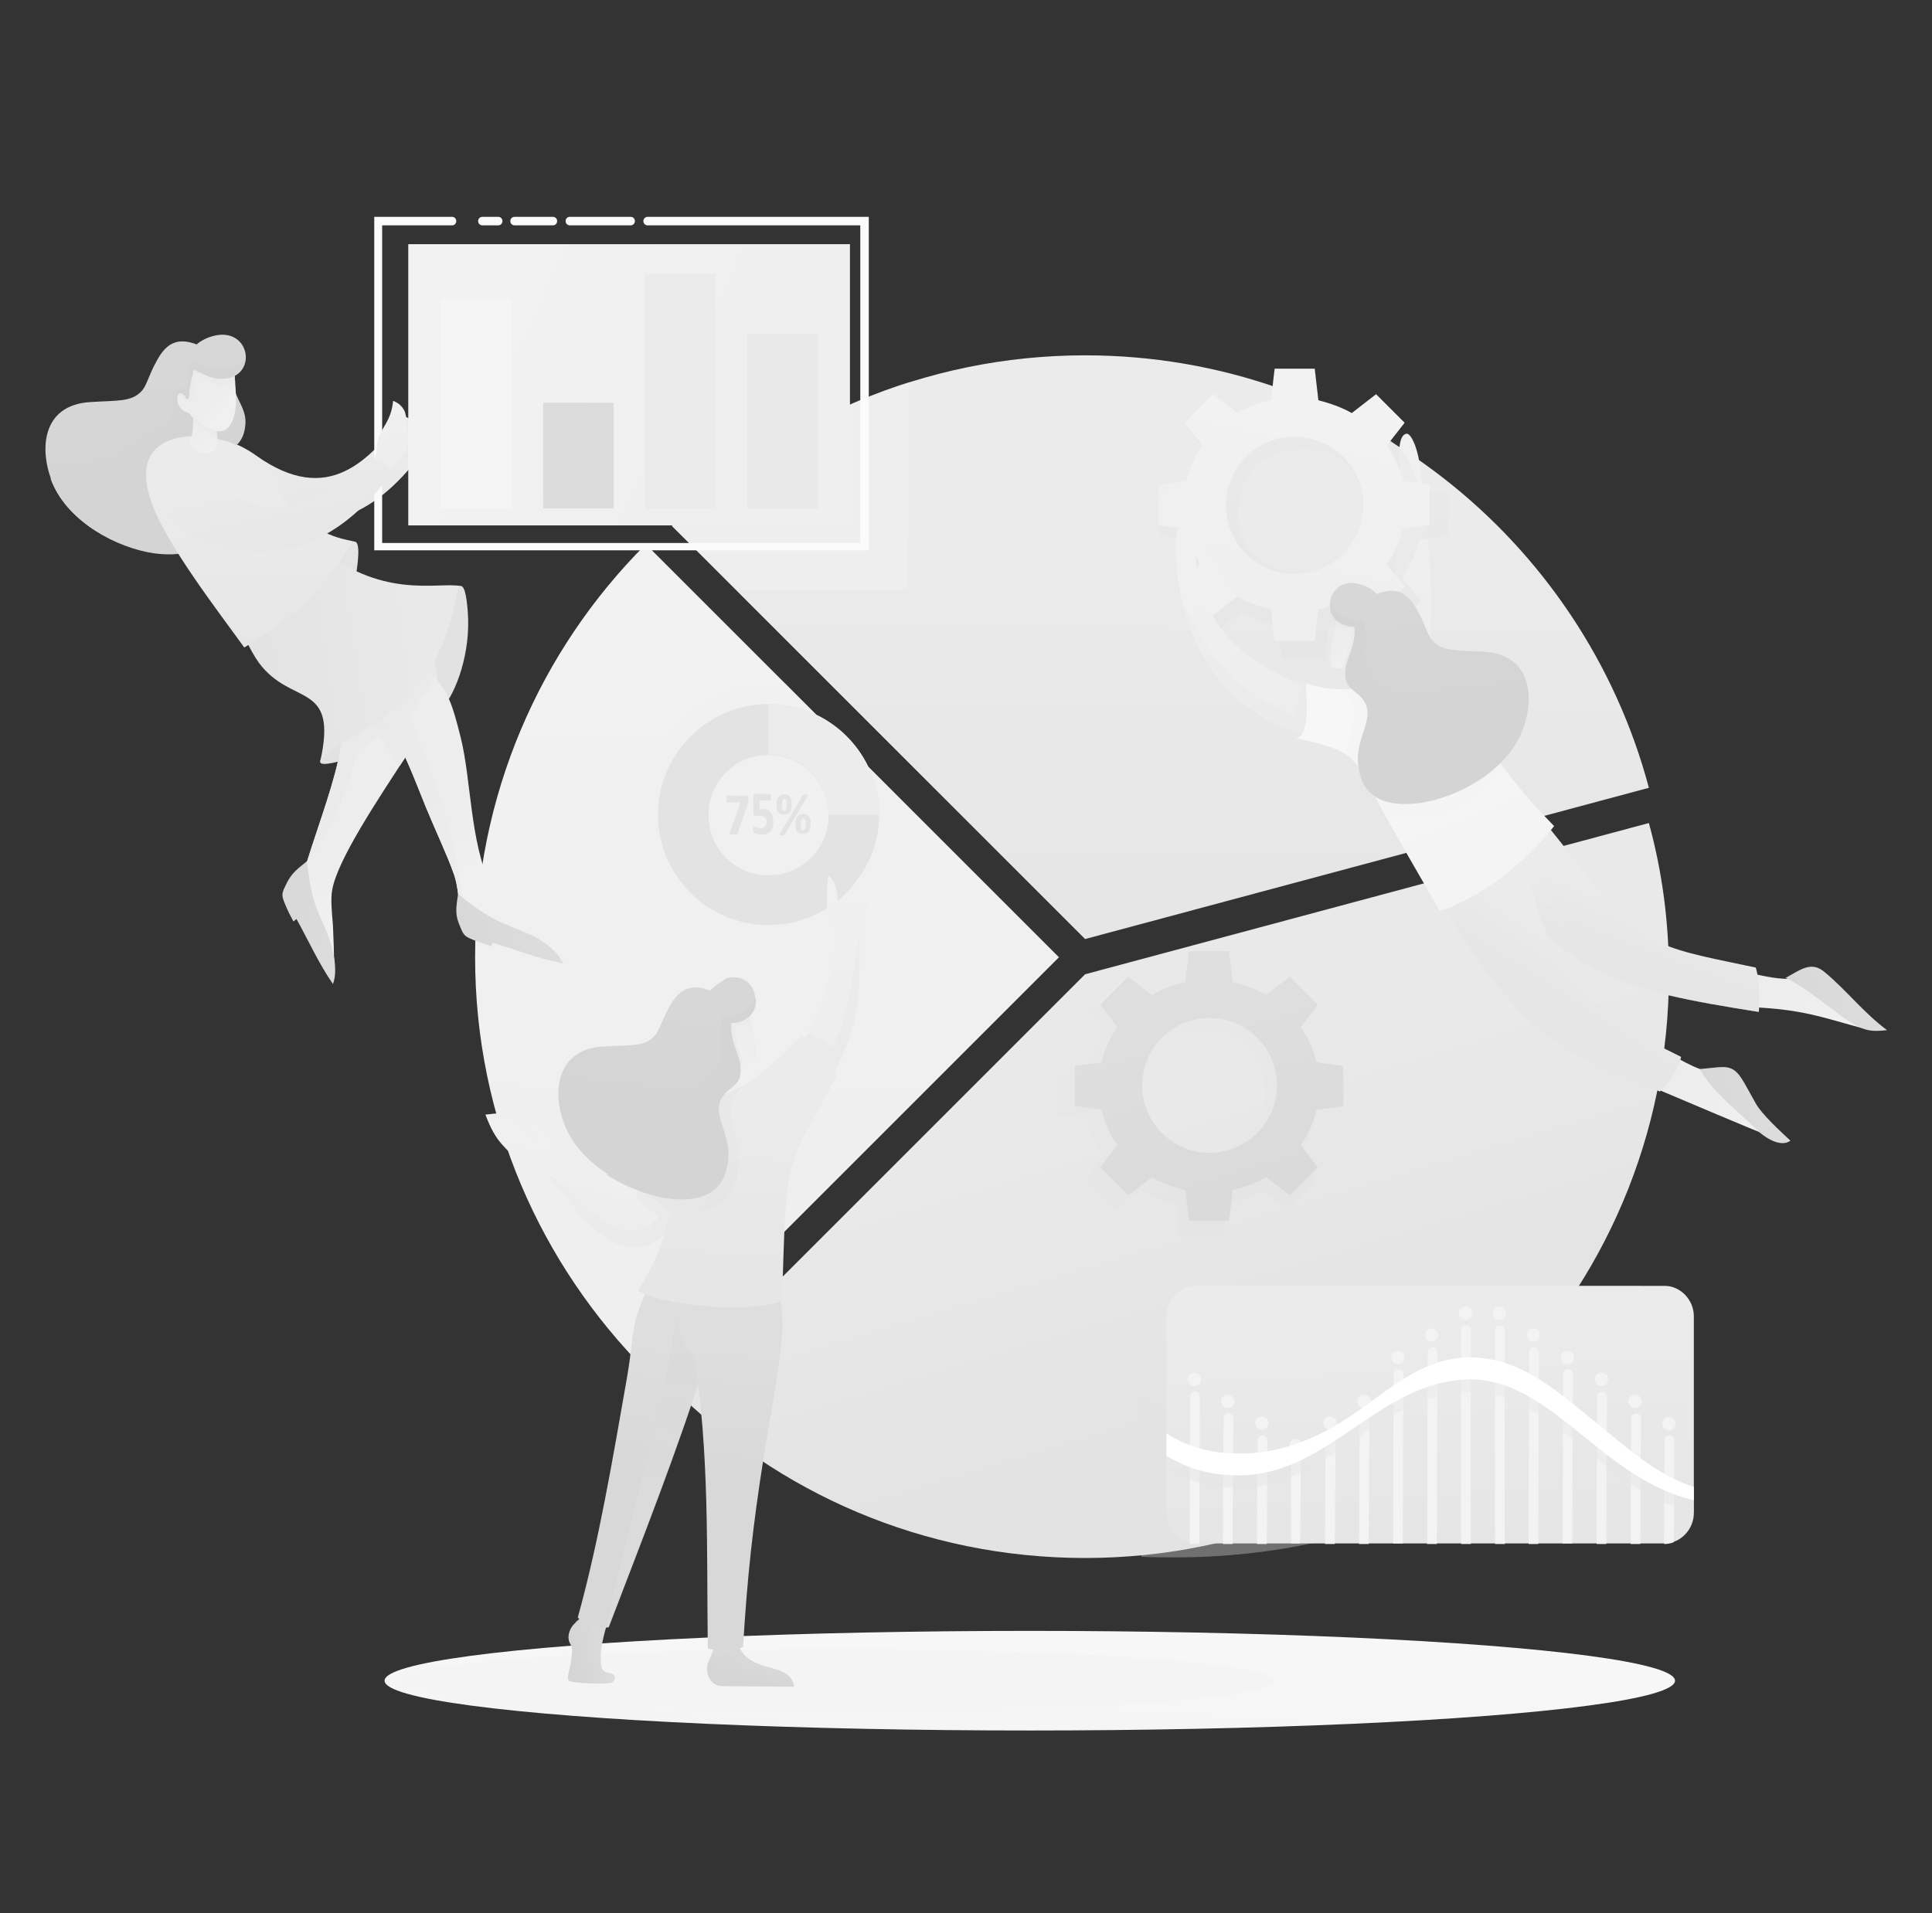 <?xml version="1.0" encoding="utf-8"?>
<!-- Generator: Adobe Illustrator 24.1.0, SVG Export Plug-In . SVG Version: 6.00 Build 0)  -->
<svg version="1.1" id="Layer_1" xmlns="http://www.w3.org/2000/svg" xmlns:xlink="http://www.w3.org/1999/xlink" x="0px" y="0px"
	 width="318px" height="315px" viewBox="0 0 318 315" style="enable-background:new 0 0 318 315;" xml:space="preserve">
<rect x="0" y="0" width="318" height="315" fill="#333333" stroke="none"/>
<style type="text/css">
	.st0{fill-rule:evenodd;clip-rule:evenodd;fill:url(#SVGID_1_);}
	.st1{fill-rule:evenodd;clip-rule:evenodd;fill:url(#SVGID_2_);}
	.st2{fill-rule:evenodd;clip-rule:evenodd;fill:url(#SVGID_3_);}
	.st3{opacity:0.5;fill-rule:evenodd;clip-rule:evenodd;fill:url(#SVGID_4_);}
	.st4{fill-rule:evenodd;clip-rule:evenodd;fill:url(#SVGID_5_);}
	.st5{fill-rule:evenodd;clip-rule:evenodd;fill:#F4F4F4;}
	.st6{opacity:0.5;fill-rule:evenodd;clip-rule:evenodd;fill:#F2F2F2;}
	.st7{fill-rule:evenodd;clip-rule:evenodd;fill:#E3E3E3;}
	.st8{fill-rule:evenodd;clip-rule:evenodd;fill:#ECECEC;}
	.st9{opacity:0.35;fill-rule:evenodd;clip-rule:evenodd;fill:url(#SVGID_6_);}
	.st10{fill-rule:evenodd;clip-rule:evenodd;fill:url(#SVGID_7_);}
	.st11{fill-rule:evenodd;clip-rule:evenodd;fill:#F3F3F3;}
	.st12{opacity:0.5;fill-rule:evenodd;clip-rule:evenodd;fill:url(#SVGID_8_);}
	.st13{fill-rule:evenodd;clip-rule:evenodd;fill:#FFFFFF;}
	.st14{opacity:0.5;fill-rule:evenodd;clip-rule:evenodd;fill:url(#SVGID_9_);}
	.st15{fill-rule:evenodd;clip-rule:evenodd;fill:url(#SVGID_10_);}
	.st16{fill-rule:evenodd;clip-rule:evenodd;fill:url(#SVGID_11_);}
	.st17{opacity:0.5;fill-rule:evenodd;clip-rule:evenodd;fill:url(#SVGID_12_);}
	.st18{fill-rule:evenodd;clip-rule:evenodd;fill:url(#SVGID_13_);}
	.st19{fill-rule:evenodd;clip-rule:evenodd;fill:url(#SVGID_14_);}
	.st20{fill-rule:evenodd;clip-rule:evenodd;fill:url(#SVGID_15_);}
	.st21{fill-rule:evenodd;clip-rule:evenodd;fill:url(#SVGID_16_);}
	.st22{opacity:0.5;fill-rule:evenodd;clip-rule:evenodd;fill:url(#SVGID_17_);}
	.st23{fill-rule:evenodd;clip-rule:evenodd;fill:url(#SVGID_18_);}
	.st24{fill-rule:evenodd;clip-rule:evenodd;fill:url(#SVGID_19_);}
	.st25{fill-rule:evenodd;clip-rule:evenodd;fill:url(#SVGID_20_);}
	.st26{fill-rule:evenodd;clip-rule:evenodd;fill:#E8E8E8;}
	.st27{fill-rule:evenodd;clip-rule:evenodd;fill:url(#SVGID_21_);}
	.st28{fill-rule:evenodd;clip-rule:evenodd;fill:url(#SVGID_22_);}
	.st29{fill-rule:evenodd;clip-rule:evenodd;fill:url(#SVGID_23_);}
	.st30{opacity:0.55;fill-rule:evenodd;clip-rule:evenodd;fill:#F4F4F4;}
	.st31{fill-rule:evenodd;clip-rule:evenodd;fill:url(#SVGID_24_);}
	.st32{fill-rule:evenodd;clip-rule:evenodd;fill:#EBEBEB;}
	.st33{fill-rule:evenodd;clip-rule:evenodd;fill:url(#SVGID_25_);}
	.st34{fill-rule:evenodd;clip-rule:evenodd;fill:#D4D4D4;}
	.st35{fill-rule:evenodd;clip-rule:evenodd;fill:url(#SVGID_26_);}
	.st36{fill-rule:evenodd;clip-rule:evenodd;fill:url(#SVGID_27_);}
	.st37{opacity:0.35;fill-rule:evenodd;clip-rule:evenodd;fill:url(#SVGID_28_);}
	.st38{fill-rule:evenodd;clip-rule:evenodd;fill:#FBFBFB;}
	.st39{fill-rule:evenodd;clip-rule:evenodd;fill:url(#SVGID_29_);}
	.st40{fill-rule:evenodd;clip-rule:evenodd;fill:#E9E9E9;}
	.st41{fill-rule:evenodd;clip-rule:evenodd;fill:#DCDCDC;}
	.st42{fill-rule:evenodd;clip-rule:evenodd;fill:#F5F5F5;}
	.st43{fill-rule:evenodd;clip-rule:evenodd;fill:#E4E4E4;}
	.st44{fill-rule:evenodd;clip-rule:evenodd;fill:#E2E2E2;}
	.st45{fill-rule:evenodd;clip-rule:evenodd;fill:url(#SVGID_30_);}
	.st46{fill-rule:evenodd;clip-rule:evenodd;fill:url(#SVGID_31_);}
	.st47{fill-rule:evenodd;clip-rule:evenodd;fill:url(#SVGID_32_);}
	.st48{fill-rule:evenodd;clip-rule:evenodd;fill:url(#SVGID_33_);}
	.st49{fill-rule:evenodd;clip-rule:evenodd;fill:url(#SVGID_34_);}
	.st50{fill-rule:evenodd;clip-rule:evenodd;fill:url(#SVGID_35_);}
	.st51{fill-rule:evenodd;clip-rule:evenodd;fill:url(#SVGID_36_);}
	.st52{fill-rule:evenodd;clip-rule:evenodd;fill:url(#SVGID_37_);}
	.st53{fill-rule:evenodd;clip-rule:evenodd;fill:url(#SVGID_38_);}
	.st54{opacity:0.35;fill-rule:evenodd;clip-rule:evenodd;fill:url(#SVGID_39_);}
	.st55{fill-rule:evenodd;clip-rule:evenodd;fill:url(#SVGID_40_);}
	.st56{fill-rule:evenodd;clip-rule:evenodd;fill:url(#SVGID_41_);}
	.st57{fill-rule:evenodd;clip-rule:evenodd;fill:url(#SVGID_42_);}
	.st58{fill-rule:evenodd;clip-rule:evenodd;fill:#D7D7D7;}
	.st59{fill-rule:evenodd;clip-rule:evenodd;fill:url(#SVGID_43_);}
	.st60{fill-rule:evenodd;clip-rule:evenodd;fill:url(#SVGID_44_);}
	.st61{fill-rule:evenodd;clip-rule:evenodd;fill:url(#SVGID_45_);}
	.st62{fill-rule:evenodd;clip-rule:evenodd;fill:url(#SVGID_46_);}
	.st63{fill-rule:evenodd;clip-rule:evenodd;fill:url(#SVGID_47_);}
	.st64{fill-rule:evenodd;clip-rule:evenodd;fill:url(#SVGID_48_);}
	.st65{fill-rule:evenodd;clip-rule:evenodd;fill:url(#SVGID_49_);}
	.st66{opacity:0.5;fill-rule:evenodd;clip-rule:evenodd;fill:url(#SVGID_50_);}
	.st67{fill-rule:evenodd;clip-rule:evenodd;fill:url(#SVGID_51_);}
	.st68{opacity:0.5;fill-rule:evenodd;clip-rule:evenodd;fill:url(#SVGID_52_);}
	.st69{fill-rule:evenodd;clip-rule:evenodd;fill:url(#SVGID_53_);}
	.st70{opacity:0.5;fill-rule:evenodd;clip-rule:evenodd;fill:url(#SVGID_54_);}
	.st71{fill-rule:evenodd;clip-rule:evenodd;fill:url(#SVGID_55_);}
	.st72{fill-rule:evenodd;clip-rule:evenodd;fill:url(#SVGID_56_);}
	.st73{opacity:0.5;fill-rule:evenodd;clip-rule:evenodd;fill:url(#SVGID_57_);}
	.st74{fill-rule:evenodd;clip-rule:evenodd;fill:url(#SVGID_58_);}
	.st75{fill-rule:evenodd;clip-rule:evenodd;fill:url(#SVGID_59_);}
</style>
<g>
	<g>
		<linearGradient id="SVGID_1_" gradientUnits="userSpaceOnUse" x1="126.598" y1="106.921" x2="125.911" y2="193.692">
			<stop  offset="0" style="stop-color:#F2F2F2"/>
			<stop  offset="1" style="stop-color:#EFEFEF"/>
		</linearGradient>
		<path class="st0" d="M106.3,89.6c-17.4,17.4-28.1,41.4-28.1,68s10.8,50.6,28.1,68l68-68L106.3,89.6z"/>
		<linearGradient id="SVGID_2_" gradientUnits="userSpaceOnUse" x1="191.12" y1="182.196" x2="206.414" y2="233.247">
			<stop  offset="0" style="stop-color:#E9E9E9"/>
			<stop  offset="1" style="stop-color:#E3E3E3"/>
		</linearGradient>
		<path class="st1" d="M110.6,228.4c17.4,17.4,41.4,28.1,68,28.1c53.1,0,96.1-43,96.1-96.1c0-8.6-1.1-16.9-3.3-24.9l-92.8,24.9
			L110.6,228.4z"/>
		<linearGradient id="SVGID_3_" gradientUnits="userSpaceOnUse" x1="191.202" y1="84.912" x2="190.783" y2="147.183">
			<stop  offset="0" style="stop-color:#EBEBEB"/>
			<stop  offset="1" style="stop-color:#E6E6E6"/>
		</linearGradient>
		<path class="st2" d="M178.6,58.5c-26.5,0-50.6,10.8-68,28.1l68,68l92.8-24.9C260.5,88.7,223.1,58.5,178.6,58.5z"/>
	</g>
	<linearGradient id="SVGID_4_" gradientUnits="userSpaceOnUse" x1="145.253" y1="110.812" x2="127.191" y2="133.705">
		<stop  offset="0" style="stop-color:#F2F2F2"/>
		<stop  offset="1" style="stop-color:#EFEFEF"/>
	</linearGradient>
	<path class="st3" d="M126.6,112.4c0.9,0,1.8,0.1,2.7,0.2l19.2,19.3c0.1,0.8,0.1,1.7,0.1,2.6c0,12.2-9.9,22-22,22
		c-12.2,0-22-9.9-22-22S114.5,112.4,126.6,112.4L126.6,112.4z M126.6,126.1c-4.6,0-8.3,3.7-8.3,8.3c0,4.6,3.7,8.3,8.3,8.3
		c4.6,0,8.3-3.7,8.3-8.3C135,129.8,131.2,126.1,126.6,126.1z"/>
	<g>
		<linearGradient id="SVGID_5_" gradientUnits="userSpaceOnUse" x1="168.708" y1="288.62" x2="169.789" y2="272.765">
			<stop  offset="0" style="stop-color:#F4F4F4"/>
			<stop  offset="1" style="stop-color:#F7F7F7"/>
		</linearGradient>
		<ellipse class="st4" cx="169.5" cy="276.7" rx="106.2" ry="8.2"/>
		<ellipse class="st5" cx="137.6" cy="276.7" rx="72.3" ry="5.2"/>
	</g>
	<path class="st6" d="M121.4,97.1h28l0.3-34.2c-14.9,4.7-28.3,12.9-39.1,23.7L121.4,97.1z"/>
	<g>
		<g>
			<path class="st7" d="M126.5,115.9c10.1,0,18.2,8.2,18.2,18.2c0,10.1-8.2,18.2-18.2,18.2c-10.1,0-18.2-8.2-18.2-18.2
				C108.3,124.1,116.5,115.9,126.5,115.9L126.5,115.9z M126.5,124.3c-5.5,0-9.9,4.4-9.9,9.9c0,5.5,4.4,9.9,9.9,9.9
				c5.5,0,9.9-4.4,9.9-9.9C136.4,128.7,132,124.3,126.5,124.3z"/>
			<path class="st8" d="M126.5,115.9c10.1,0,18.2,8.2,18.2,18.2h-8.3c0-5.5-4.4-9.9-9.9-9.9V115.9z"/>
		</g>
		<path class="st7" d="M123.2,131.5c0,0.1,0,0.2,0,0.2c0,0.1,0,0.1,0,0.2c0,0.1,0,0.1,0,0.2c0,0.1,0,0.1-0.1,0.2l-1.7,4.9
			c0,0,0,0.1-0.1,0.1c0,0-0.1,0-0.1,0.1c0,0-0.1,0-0.2,0c-0.1,0-0.2,0-0.3,0c-0.1,0-0.3,0-0.3,0c-0.1,0-0.1,0-0.2-0.1
			c0,0-0.1-0.1-0.1-0.1c0,0,0-0.1,0-0.1l1.8-5h-2.2c-0.1,0-0.1,0-0.1-0.1c0-0.1,0-0.2,0-0.4c0-0.1,0-0.2,0-0.3c0-0.1,0-0.1,0-0.2
			c0,0,0-0.1,0.1-0.1c0,0,0,0,0.1,0h3.1c0,0,0.1,0,0.1,0c0,0,0.1,0,0.1,0.1c0,0,0,0.1,0,0.2C123.2,131.3,123.2,131.4,123.2,131.5
			L123.2,131.5z M127.3,135.3c0,0.3,0,0.7-0.1,0.9c-0.1,0.3-0.2,0.5-0.4,0.7c-0.2,0.2-0.4,0.3-0.6,0.4c-0.2,0.1-0.5,0.1-0.8,0.1
			c-0.2,0-0.3,0-0.5,0c-0.1,0-0.3-0.1-0.4-0.1c-0.1,0-0.2-0.1-0.3-0.1c-0.1,0-0.1-0.1-0.1-0.1c0,0,0-0.1-0.1-0.1c0,0,0-0.1,0-0.1
			c0,0,0-0.1,0-0.2c0-0.1,0-0.1,0-0.2c0-0.1,0-0.2,0-0.2c0-0.1,0-0.1,0-0.2c0,0,0-0.1,0-0.1c0,0,0,0,0.1,0c0,0,0.1,0,0.1,0.1
			c0.1,0,0.1,0.1,0.2,0.1c0.1,0,0.2,0.1,0.3,0.1c0.1,0,0.3,0.1,0.5,0.1c0.2,0,0.3,0,0.4-0.1c0.1,0,0.2-0.1,0.3-0.2
			c0.1-0.1,0.2-0.2,0.2-0.3c0-0.1,0.1-0.3,0.1-0.5c0-0.2,0-0.3-0.1-0.4c0-0.1-0.1-0.2-0.2-0.3c-0.1-0.1-0.2-0.1-0.3-0.2
			c-0.1,0-0.3-0.1-0.5-0.1c-0.2,0-0.3,0-0.4,0c-0.1,0-0.2,0-0.4,0c-0.1,0-0.1,0-0.2-0.1c0,0-0.1-0.1-0.1-0.3v-2.8
			c0-0.1,0-0.2,0.1-0.3c0-0.1,0.1-0.1,0.2-0.1h2.4c0,0,0,0,0.1,0c0,0,0,0.1,0.1,0.1c0,0,0,0.1,0,0.2c0,0.1,0,0.2,0,0.3
			c0,0.2,0,0.3,0,0.4c0,0.1-0.1,0.1-0.1,0.1H125v1.4c0.1,0,0.2,0,0.3,0c0.1,0,0.2,0,0.3,0c0.3,0,0.5,0,0.7,0.1
			c0.2,0.1,0.4,0.2,0.5,0.4c0.1,0.2,0.3,0.3,0.3,0.6C127.2,134.7,127.3,135,127.3,135.3L127.3,135.3z M130.3,132.5
			c0,0.3,0,0.5-0.1,0.7c0,0.2-0.1,0.4-0.2,0.5c-0.1,0.1-0.2,0.3-0.4,0.3c-0.2,0.1-0.3,0.1-0.5,0.1c-0.2,0-0.4,0-0.6-0.1
			c-0.2-0.1-0.3-0.2-0.4-0.3c-0.1-0.1-0.2-0.3-0.2-0.5c0-0.2-0.1-0.4-0.1-0.7c0-0.2,0-0.5,0.1-0.7c0-0.2,0.1-0.4,0.2-0.5
			c0.1-0.2,0.2-0.3,0.4-0.4c0.2-0.1,0.3-0.1,0.6-0.1c0.2,0,0.4,0,0.6,0.1c0.2,0.1,0.3,0.2,0.4,0.4c0.1,0.2,0.1,0.3,0.2,0.5
			C130.3,132.1,130.3,132.3,130.3,132.5L130.3,132.5z M129.5,132.6c0-0.2,0-0.3,0-0.5c0-0.1,0-0.2-0.1-0.3c0-0.1-0.1-0.1-0.1-0.2
			c-0.1,0-0.1-0.1-0.2-0.1c-0.1,0-0.1,0-0.2,0.1c0,0-0.1,0.1-0.1,0.2c0,0.1-0.1,0.2-0.1,0.3c0,0.1,0,0.3,0,0.4c0,0.2,0,0.4,0,0.5
			c0,0.1,0,0.2,0.1,0.3c0,0.1,0.1,0.1,0.1,0.2c0.1,0,0.1,0,0.2,0c0.1,0,0.1,0,0.2-0.1c0.1,0,0.1-0.1,0.1-0.2c0-0.1,0.1-0.2,0.1-0.3
			C129.5,132.9,129.5,132.8,129.5,132.6L129.5,132.6z M133.4,135.7c0,0.3,0,0.5-0.1,0.7c0,0.2-0.1,0.4-0.2,0.5
			c-0.1,0.1-0.2,0.3-0.4,0.3c-0.2,0.1-0.3,0.1-0.5,0.1c-0.2,0-0.4,0-0.6-0.1c-0.2-0.1-0.3-0.2-0.4-0.3c-0.1-0.1-0.2-0.3-0.2-0.5
			c0-0.2-0.1-0.4-0.1-0.7c0-0.2,0-0.5,0.1-0.7c0-0.2,0.1-0.4,0.2-0.5c0.1-0.2,0.2-0.3,0.4-0.4c0.2-0.1,0.3-0.1,0.6-0.1
			c0.2,0,0.4,0,0.6,0.1c0.2,0.1,0.3,0.2,0.4,0.4c0.1,0.2,0.2,0.3,0.2,0.5C133.4,135.3,133.4,135.5,133.4,135.7L133.4,135.7z
			 M132.6,135.8c0-0.2,0-0.3,0-0.5c0-0.1,0-0.2-0.1-0.3c0-0.1-0.1-0.1-0.1-0.2c-0.1,0-0.1-0.1-0.2-0.1c-0.1,0-0.1,0-0.2,0.1
			c0,0-0.1,0.1-0.1,0.2c0,0.1-0.1,0.2-0.1,0.3c0,0.1,0,0.3,0,0.4c0,0.2,0,0.4,0,0.5c0,0.1,0,0.2,0.1,0.3c0,0.1,0.1,0.1,0.1,0.2
			c0.1,0,0.1,0,0.2,0c0.1,0,0.1,0,0.2-0.1c0.1,0,0.1-0.1,0.1-0.2c0-0.1,0.1-0.2,0.1-0.3C132.6,136.1,132.6,135.9,132.6,135.8
			L132.6,135.8z M129.2,137.3l3.7-6.2c0,0,0-0.1,0-0.1c0,0,0-0.1,0-0.1c0,0-0.1,0-0.1-0.1c-0.1,0-0.1,0-0.2,0c-0.1,0-0.1,0-0.2,0
			c-0.1,0-0.1,0-0.1,0c0,0-0.1,0-0.1,0.1c0,0,0,0.1-0.1,0.1l-3.7,6.2c0,0.1,0,0.1-0.1,0.1c0,0,0,0.1,0,0.1c0,0,0.1,0,0.1,0.1
			c0.1,0,0.1,0,0.2,0c0.1,0,0.1,0,0.2,0c0.1,0,0.1,0,0.1,0C129.1,137.5,129.1,137.4,129.2,137.3
			C129.1,137.4,129.2,137.4,129.2,137.3z"/>
	</g>
	<g>
		<linearGradient id="SVGID_6_" gradientUnits="userSpaceOnUse" x1="240.088" y1="197.521" x2="218.99" y2="245.295">
			<stop  offset="0" style="stop-color:#E9E9E9"/>
			<stop  offset="1" style="stop-color:#E3E3E3"/>
		</linearGradient>
		<path class="st9" d="M269.5,211.7h-77.2c-2.6,0-4.8,2.6-4.8,5.7V254c0,0.8,0.2,1.6,0.4,2.3c1.9,0.1,3.7,0.1,5.6,0.1
			c32,0,60.8-13.8,80.8-35.8v-3.3C274.3,214.3,272.1,211.7,269.5,211.7z"/>
		<g>
			<linearGradient id="SVGID_7_" gradientUnits="userSpaceOnUse" x1="234.506" y1="215.688" x2="236.165" y2="249.78">
				<stop  offset="0" style="stop-color:#EBEBEB"/>
				<stop  offset="1" style="stop-color:#E6E6E6"/>
			</linearGradient>
			<path class="st10" d="M274,211.7h-77.2c-2.6,0-4.8,2.3-4.8,5v32.4c0,2.8,2.2,5,4.8,5H274c2.6,0,4.8-2.3,4.8-5v-32.4
				C278.8,214,276.6,211.7,274,211.7z"/>
			<g>
				<path class="st11" d="M195.8,254.2c0-10.6,0.1-24.3,0.1-24.3c0-0.4,0.3-0.8,0.8-0.8c0.4,0,0.8,0.3,0.8,0.8
					c0,0.1-0.1,13.8-0.1,24.3H195.8z"/>
				<path class="st11" d="M196.6,226c0.6,0,1.1,0.5,1.1,1.1c0,0.6-0.5,1.1-1.1,1.1c-0.6,0-1.1-0.5-1.1-1.1
					C195.4,226.5,195.9,226,196.6,226z"/>
			</g>
			<g>
				<path class="st11" d="M201.3,254.2c0-9.8,0.1-20.6,0.1-20.7c0-0.4,0.3-0.8,0.8-0.8c0.4,0,0.8,0.3,0.8,0.8
					c0,0.1-0.1,10.9-0.1,20.7H201.3z"/>
				<path class="st11" d="M202.1,229.6c0.6,0,1.1,0.5,1.1,1.1c0,0.6-0.5,1.1-1.1,1.1c-0.6,0-1.1-0.5-1.1-1.1
					C201,230.1,201.5,229.6,202.1,229.6z"/>
			</g>
			<g>
				<path class="st11" d="M206.9,254.2c0-8.7,0.1-17,0.1-17.1c0-0.4,0.3-0.8,0.8-0.8c0.4,0,0.8,0.3,0.8,0.8c0,0,0,8.4-0.1,17.1
					H206.9z"/>
				<path class="st11" d="M207.7,233.2c0.6,0,1.1,0.5,1.1,1.1c0,0.6-0.5,1.1-1.1,1.1c-0.6,0-1.1-0.5-1.1-1.1
					C206.6,233.7,207.1,233.2,207.7,233.2z"/>
			</g>
			<g>
				<path class="st11" d="M212.5,254.2c0-7.2,0-13.4,0-13.5c0-0.4,0.3-0.8,0.8-0.8c0.4,0,0.8,0.3,0.8,0.8c0,0,0,6.2-0.1,13.4H212.5z
					"/>
				<path class="st11" d="M213.3,236.9c0.6,0,1.1,0.5,1.1,1.1c0,0.6-0.5,1.1-1.1,1.1c-0.6,0-1.1-0.5-1.1-1.1
					C212.2,237.4,212.7,236.9,213.3,236.9z"/>
			</g>
			<g>
				<path class="st11" d="M218.1,254.2c0-8.7,0.1-17,0.1-17.1c0-0.4,0.3-0.8,0.8-0.8c0.4,0,0.8,0.3,0.8,0.8c0,0,0,8.4-0.1,17.1
					H218.1z"/>
				<path class="st11" d="M218.9,233.2c0.6,0,1.1,0.5,1.1,1.1c0,0.6-0.5,1.1-1.1,1.1c-0.6,0-1.1-0.5-1.1-1.1
					C217.8,233.7,218.3,233.2,218.9,233.2z"/>
			</g>
			<g>
				<path class="st11" d="M223.7,254.2c0-9.8,0.1-20.6,0.1-20.7c0-0.4,0.3-0.8,0.8-0.8c0.4,0,0.8,0.3,0.8,0.8
					c0,0.1-0.1,10.9-0.1,20.7H223.7z"/>
				<path class="st11" d="M224.5,229.6c0.6,0,1.1,0.5,1.1,1.1c0,0.6-0.5,1.1-1.1,1.1c-0.6,0-1.1-0.5-1.1-1.1
					C223.4,230.1,223.9,229.6,224.5,229.6z"/>
			</g>
			<g>
				<path class="st11" d="M229.3,254.2c0-10.7,0.1-27.9,0.1-28c0-0.4,0.3-0.8,0.8-0.8c0.4,0,0.8,0.3,0.8,0.8
					c0,0.1-0.1,17.3-0.1,27.9H229.3z"/>
				<path class="st11" d="M230.1,222.4c0.6,0,1.1,0.5,1.1,1.1c0,0.6-0.5,1.1-1.1,1.1c-0.6,0-1.1-0.5-1.1-1.1
					C228.9,222.9,229.4,222.4,230.1,222.4z"/>
			</g>
			<g>
				<path class="st11" d="M234.9,254.2c0-9.8,0.1-31.5,0.1-31.6c0-0.4,0.3-0.8,0.8-0.8c0.4,0,0.8,0.3,0.8,0.8
					c0,0.1-0.1,21.9-0.1,31.6H234.9z"/>
				<path class="st11" d="M235.6,218.7c0.6,0,1.1,0.5,1.1,1.1c0,0.6-0.5,1.1-1.1,1.1c-0.6,0-1.1-0.5-1.1-1.1
					C234.5,219.2,235,218.7,235.6,218.7z"/>
			</g>
			<g>
				<path class="st11" d="M240.5,254.2c-0.1-6.1,0-35.1,0-35.2c0-0.4,0.3-0.8,0.8-0.8c0.4,0,0.8,0.3,0.8,0.8c0,0.1-0.1,29.7,0,35.2
					H240.5z"/>
				<path class="st11" d="M241.2,215.1c0.6,0,1.1,0.5,1.1,1.1c0,0.6-0.5,1.1-1.1,1.1c-0.6,0-1.1-0.5-1.1-1.1
					C240.1,215.6,240.6,215.1,241.2,215.1z"/>
			</g>
			<g>
				<path class="st11" d="M246.1,254.2c-0.1-6.1,0-35.1,0-35.2c0-0.4,0.3-0.8,0.8-0.8c0.4,0,0.8,0.3,0.8,0.8c0,0.1-0.1,29.7,0,35.2
					H246.1z"/>
				<path class="st11" d="M246.8,215.1c0.6,0,1.1,0.5,1.1,1.1c0,0.6-0.5,1.1-1.1,1.1s-1.1-0.5-1.1-1.1
					C245.7,215.6,246.2,215.1,246.8,215.1z"/>
			</g>
			<g>
				<path class="st11" d="M251.6,254.2c0-9.8,0.1-31.5,0.1-31.6c0-0.4,0.3-0.8,0.8-0.8c0.4,0,0.8,0.3,0.8,0.8
					c0,0.1-0.1,21.9-0.1,31.6H251.6z"/>
				<path class="st11" d="M252.4,218.7c0.6,0,1.1,0.5,1.1,1.1c0,0.6-0.5,1.1-1.1,1.1c-0.6,0-1.1-0.5-1.1-1.1
					C251.3,219.2,251.8,218.7,252.4,218.7z"/>
			</g>
			<g>
				<path class="st11" d="M257.2,254.2c0-10.7,0.1-27.9,0.1-28c0-0.4,0.3-0.8,0.8-0.8c0.4,0,0.8,0.3,0.8,0.8
					c0,0.1-0.1,17.3-0.1,27.9H257.2z"/>
				<path class="st11" d="M258,222.4c0.6,0,1.1,0.5,1.1,1.1c0,0.6-0.5,1.1-1.1,1.1c-0.6,0-1.1-0.5-1.1-1.1
					C256.9,222.9,257.4,222.4,258,222.4z"/>
			</g>
			<g>
				<path class="st11" d="M262.8,254.2c0-10.6,0.1-24.3,0.1-24.3c0-0.4,0.3-0.8,0.8-0.8c0.4,0,0.8,0.3,0.8,0.8
					c0,0.1-0.1,13.8-0.1,24.3H262.8z"/>
				<path class="st11" d="M263.6,226c0.6,0,1.1,0.5,1.1,1.1c0,0.6-0.5,1.1-1.1,1.1c-0.6,0-1.1-0.5-1.1-1.1
					C262.4,226.5,262.9,226,263.6,226z"/>
			</g>
			<g>
				<path class="st11" d="M268.4,254.2c0-9.8,0.1-20.6,0.1-20.7c0-0.4,0.3-0.8,0.8-0.8c0.4,0,0.8,0.3,0.8,0.8
					c0,0.1-0.1,10.9-0.1,20.7H268.4z"/>
				<path class="st11" d="M269.1,229.6c0.6,0,1.1,0.5,1.1,1.1c0,0.6-0.5,1.1-1.1,1.1c-0.6,0-1.1-0.5-1.1-1.1
					C268,230.1,268.5,229.6,269.1,229.6z"/>
			</g>
			<g>
				<path class="st11" d="M273.9,254.2c0-8.7,0.1-17,0.1-17.1c0-0.4,0.3-0.8,0.8-0.8c0.4,0,0.8,0.3,0.8,0.8c0,0,0,8.2-0.1,16.8
					C275,254.1,274.5,254.2,273.9,254.2L273.9,254.2z"/>
				<circle class="st11" cx="274.7" cy="234.4" r="1.1"/>
			</g>
			<g>
				<linearGradient id="SVGID_8_" gradientUnits="userSpaceOnUse" x1="234.735" y1="221.191" x2="235.386" y2="245.752">
					<stop  offset="0" style="stop-color:#EBEBEB"/>
					<stop  offset="1" style="stop-color:#E6E6E6"/>
				</linearGradient>
				<path class="st12" d="M278.8,246.8c-6.2-2-11.2-6.6-16.1-10.6c-6.7-5.4-12.8-11.1-21.6-10.7c-7.5,0.4-12.8,5.6-18.6,9.5
					c-5.6,3.8-11.8,6.4-18.7,6.3c-4.9,0-8.6-1.3-11.8-3.3v3.7c3.2,1.9,6.9,3.2,11.8,3.2c7.9,0,13.9-4.3,19.8-8.3
					c5.5-3.8,11-7.2,17.7-7.5c7.4-0.3,13.2,4.4,19.3,9.3c5.4,4.4,11,8.9,18.2,10.6V246.8z"/>
				<path class="st13" d="M278.8,244.8c-6.2-2-11.2-6.6-16.1-10.6c-6.7-5.4-12.8-11.1-21.6-10.7c-7.5,0.4-12.8,5.6-18.6,9.5
					c-5.6,3.8-11.8,6.4-18.7,6.3c-4.9,0-8.6-1.3-11.8-3.3v3.7c3.2,1.9,6.9,3.2,11.8,3.2c7.9,0,13.9-4.3,19.8-8.3
					c5.5-3.8,11-7.2,17.7-7.5c7.4-0.3,13.2,4.4,19.3,9.3c5.4,4.4,11,8.9,18.2,10.6V244.8z"/>
			</g>
		</g>
	</g>
	<g>
		<linearGradient id="SVGID_9_" gradientUnits="userSpaceOnUse" x1="196.248" y1="164.577" x2="199.413" y2="200.415">
			<stop  offset="0" style="stop-color:#E9E9E9"/>
			<stop  offset="1" style="stop-color:#E3E3E3"/>
		</linearGradient>
		<path class="st14" d="M193.5,162l0.7-5.4h7l0.7,5.4c2.1,0.4,4.1,1.2,5.8,2.2l4.2-3.2l4.9,4.9l-3,3.9c1.3,1.9,2.3,4,2.8,6.2
			l4.7,0.6v7l-4.7,0.6c-0.5,2.3-1.5,4.3-2.8,6.2l3,3.9l-4.9,4.9l-4.2-3.2c-1.8,1-3.7,1.8-5.8,2.2l-0.7,5.4h-7l-0.7-5.4
			c-2.1-0.4-4.1-1.2-5.8-2.2l-4.2,3.2l-4.9-4.9l3-3.9c-1.3-1.9-2.3-4-2.8-6.2l-4.7-0.6v-7l4.7-0.6c0.5-2.3,1.5-4.3,2.8-6.2l-3-3.9
			l4.9-4.9l4.2,3.2C189.4,163.2,191.4,162.5,193.5,162L193.5,162z M197.4,169.6c-6.6,0-9.4,4-9.5,10.5c-0.1,5.4,5.1,11.9,13.2,9.4
			c4.2-1.3,7.2-4.5,7.2-9.4C208.2,173.6,203.9,169.6,197.4,169.6z"/>
		<linearGradient id="SVGID_10_" gradientUnits="userSpaceOnUse" x1="195.953" y1="167.913" x2="208.442" y2="211.308">
			<stop  offset="0" style="stop-color:#DEDEDE"/>
			<stop  offset="1" style="stop-color:#D8D8D8"/>
		</linearGradient>
		<path class="st15" d="M195.1,161.7l0.6-5.1h6.6l0.6,5.1c2,0.4,3.8,1.1,5.5,2.1l3.9-3l4.6,4.6l-2.8,3.7c1.2,1.7,2.1,3.7,2.6,5.8
			l4.4,0.6v6.6l-4.4,0.6c-0.5,2.1-1.4,4.1-2.6,5.8l2.8,3.7l-4.6,4.6l-3.9-3c-1.7,1-3.5,1.7-5.5,2.1l-0.6,5.1h-6.6l-0.6-5.1
			c-2-0.4-3.8-1.1-5.5-2.1l-3.9,3l-4.6-4.6l2.8-3.7c-1.2-1.7-2.1-3.7-2.6-5.8l-4.4-0.6v-6.6l4.4-0.6c0.5-2.1,1.4-4.1,2.6-5.8
			l-2.8-3.7l4.6-4.6l3.9,3C191.3,162.8,193.2,162.1,195.1,161.7L195.1,161.7z M199.1,167.6c-6.2,0-11.1,5-11.1,11.1
			s5,11.1,11.1,11.1s11.1-5,11.1-11.1S205.2,167.6,199.1,167.6z"/>
	</g>
	<g>
		<linearGradient id="SVGID_11_" gradientUnits="userSpaceOnUse" x1="231.72" y1="113.796" x2="226.209" y2="83.083">
			<stop  offset="0" style="stop-color:#EDEDED"/>
			<stop  offset="1" style="stop-color:#F0F0F0"/>
		</linearGradient>
		<path class="st16" d="M234.1,117.5c1.9-15.4,1.8-21.1,0.3-34.5c-0.2-1.9-0.4-3.8-0.6-5.6c-0.4-3.8-1.6-6.1-2.3-6
			c-2,0.4-0.9,6.7-0.9,8c-1.6-2.3-2.7-1.9-1.6,0.3c1.7,3.6,1.4,4.9,1.1,8.8c-0.8,10.4-2.4,19.6-5.9,31.7L234.1,117.5z"/>
		<g>
			<linearGradient id="SVGID_12_" gradientUnits="userSpaceOnUse" x1="215.699" y1="72.182" x2="212.577" y2="105.212">
				<stop  offset="0" style="stop-color:#E9E9E9"/>
				<stop  offset="1" style="stop-color:#E3E3E3"/>
			</linearGradient>
			<path class="st17" d="M210.6,63.9l-0.3,2.4c-2.1,0.4-4.1,1.2-5.9,2.3l-4.2-3.3l-5,5l3.1,3.9c-1.3,1.9-2.3,4-2.8,6.3l-4.7,0.6v7.1
				l4.7,0.6c0.5,2.3,1.5,4.4,2.8,6.3l-3.1,3.9l5,5l4.2-3.3c1.8,1,3.8,1.8,5.9,2.3l0.7,5.5h7.1l0.7-5.5c2.1-0.4,4.1-1.2,5.9-2.3
				l4.2,3.3l5-5l-3.1-3.9c1.3-1.9,2.3-4,2.8-6.3l4.7-0.6v-7.1l-4.7-0.6c-0.5-2.3-1.5-4.4-2.8-6.3C225.3,69.2,219.4,66.4,210.6,63.9
				L210.6,63.9z M214.8,74c6.6,0,9.5,4,9.6,10.6c0.1,5.5-5.1,12.1-13.3,9.5c-4.3-1.3-7.3-4.6-7.3-9.5C203.8,78,208.2,74,214.8,74z"
				/>
			<linearGradient id="SVGID_13_" gradientUnits="userSpaceOnUse" x1="216.403" y1="68.248" x2="209.968" y2="97.055">
				<stop  offset="0" style="stop-color:#F2F2F2"/>
				<stop  offset="1" style="stop-color:#EFEFEF"/>
			</linearGradient>
			<path class="st18" d="M217,65.9l-0.6-5.2h-6.6l-0.6,5.2c-2,0.4-3.9,1.1-5.5,2.1l-4-3.1l-4.7,4.7l2.9,3.7
				c-1.2,1.8-2.1,3.8-2.6,5.9l-4.4,0.6v6.6l4.4,0.6c0.5,2.1,1.4,4.1,2.6,5.9l-2.9,3.7l4.7,4.7l4-3.1c1.7,1,3.6,1.7,5.5,2.1l0.6,5.2
				h6.6l0.6-5.2c2-0.4,3.9-1.1,5.5-2.1l4,3.1l4.7-4.7l-2.9-3.7c1.2-1.8,2.1-3.8,2.6-5.9l4.4-0.6v-6.6l-4.4-0.6
				c-0.5-2.1-1.4-4.1-2.6-5.9l2.9-3.7l-4.7-4.7l-4,3.1C220.9,67.1,219,66.4,217,65.9L217,65.9z M213.1,71.9c6.2,0,11.3,5,11.3,11.3
				c0,6.2-5,11.3-11.3,11.3c-6.2,0-11.3-5-11.3-11.3C201.8,76.9,206.8,71.9,213.1,71.9z"/>
		</g>
		<g>
			<g>
				<g>
					<linearGradient id="SVGID_14_" gradientUnits="userSpaceOnUse" x1="292.037" y1="163.337" x2="303.649" y2="166.764">
						<stop  offset="0" style="stop-color:#EDEDED"/>
						<stop  offset="1" style="stop-color:#F0F0F0"/>
					</linearGradient>
					<path class="st19" d="M288.5,160.3c3.6,0.8,4.5,0.9,8.3,0.9l10.5,8.3c-7.7-2.1-10.5-3.3-19.2-3.7l-0.2-3.2L288.5,160.3z"/>
					<linearGradient id="SVGID_15_" gradientUnits="userSpaceOnUse" x1="314.164" y1="162.689" x2="294.662" y2="166.004">
						<stop  offset="0" style="stop-color:#DEDEDE"/>
						<stop  offset="1" style="stop-color:#D8D8D8"/>
					</linearGradient>
					<path class="st20" d="M293.9,161c4.2,1.9,9.2,6.9,12.4,8.2c1.4,0.6,2.4,0.6,4.3,0.4c-4-3-6.5-6.4-10.2-9.5
						C298.2,158.2,296.6,159.5,293.9,161z"/>
					<linearGradient id="SVGID_16_" gradientUnits="userSpaceOnUse" x1="269.776" y1="148.219" x2="266.828" y2="155.917">
						<stop  offset="0" style="stop-color:#EBEBEB"/>
						<stop  offset="1" style="stop-color:#E6E6E6"/>
					</linearGradient>
					<path class="st21" d="M254,135.1c9.1,11,11.8,16.6,19.5,20.2c3.6,1.7,9.5,2.7,15.5,4c0.5,1.6,0.7,4.6,0.5,7.3
						c-23.1-3.7-30.2-5.6-44.5-23.1L254,135.1z"/>
					<linearGradient id="SVGID_17_" gradientUnits="userSpaceOnUse" x1="268.535" y1="150.927" x2="266.473" y2="157.103">
						<stop  offset="0" style="stop-color:#EBEBEB"/>
						<stop  offset="1" style="stop-color:#E6E6E6"/>
					</linearGradient>
					<path class="st22" d="M289.4,166.6c-23.1-3.7-30.2-5.6-44.5-23.1l5-4.3C257.1,149.4,254.6,157.4,289.4,166.6z"/>
				</g>
				<g>
					<linearGradient id="SVGID_18_" gradientUnits="userSpaceOnUse" x1="278.168" y1="178.098" x2="289.492" y2="183.374">
						<stop  offset="0" style="stop-color:#EDEDED"/>
						<stop  offset="1" style="stop-color:#F0F0F0"/>
					</linearGradient>
					<path class="st23" d="M273.2,179.5c6.4,2.7,12.7,5.4,19.1,8c-2.8-4.3-6.4-7.2-9.8-11c-2.5,0.1-5.2-1.7-8.3-3.3L273.2,179.5z"/>
					<linearGradient id="SVGID_19_" gradientUnits="userSpaceOnUse" x1="259.587" y1="155.552" x2="254.597" y2="163.154">
						<stop  offset="0" style="stop-color:#EBEBEB"/>
						<stop  offset="1" style="stop-color:#E6E6E6"/>
					</linearGradient>
					<path class="st24" d="M236,145.8c5.6,11.2,11.1,17.6,15.2,21.7c5.9,5.8,11.5,7.8,22,12.2c0.9-0.6,3.1-3.6,3.5-5.7
						c-0.8-0.4-1.6-0.8-2.4-1.2c-6-3-12.5-7.5-15.3-11.2c-4.9-6.5-6.9-15.3-9.7-23.8l-7.8,5L236,145.8z"/>
					<linearGradient id="SVGID_20_" gradientUnits="userSpaceOnUse" x1="296.203" y1="179.931" x2="281.648" y2="183.212">
						<stop  offset="0" style="stop-color:#DEDEDE"/>
						<stop  offset="1" style="stop-color:#D8D8D8"/>
					</linearGradient>
					<path class="st25" d="M279.8,176c2.4-0.2,3.8-0.5,4.8-0.2c1.7,0.5,2.3,2.2,4.3,5.7c1,1.9,4.1,4.7,5.8,6.3
						c-1.5,1.1-3.8-0.3-5-1.3C286.7,183.5,281.7,179.7,279.8,176z"/>
				</g>
			</g>
			<g>
				<path class="st26" d="M215.3,118.6c0.6-4.7-1-5.2-2.5,0.6c-0.4,1.3,0,2.1,0.5,2.3C214,121.6,215,120.8,215.3,118.6z"/>
				<g>
					<linearGradient id="SVGID_21_" gradientUnits="userSpaceOnUse" x1="215.986" y1="115.14" x2="194.372" y2="96.15">
						<stop  offset="0" style="stop-color:#EDEDED"/>
						<stop  offset="1" style="stop-color:#F0F0F0"/>
					</linearGradient>
					<path class="st27" d="M220.4,114.1c-8.8-0.8-23.1-9-22-18.7c0.2-1.7,0.6-3.8,0.1-4.1c-0.4-0.3-0.7,0.1-1.5,2.5
						c-0.3-3.2-0.8-6.4-1.7-7.3c-0.7-0.7-1.8-0.2-1.8,3c-0.1,14.9,7.7,29.5,24.8,32.2L220.4,114.1z"/>
					<linearGradient id="SVGID_22_" gradientUnits="userSpaceOnUse" x1="230.57" y1="129.03" x2="196.637" y2="102.491">
						<stop  offset="0" style="stop-color:#E9E9E9"/>
						<stop  offset="1" style="stop-color:#EDEDED"/>
					</linearGradient>
					<path class="st28" d="M220.4,114.1c-1.9-0.2-4.1-0.7-6.4-1.6c-0.1,1.9-0.4,3.6-0.9,5.3c-10.3-4.2-13.6-9.3-18.4-18.6
						c2.7,11,10.4,20.3,23.6,22.3L220.4,114.1z"/>
				</g>
			</g>
			<g>
				<linearGradient id="SVGID_23_" gradientUnits="userSpaceOnUse" x1="239.044" y1="139.657" x2="230.411" y2="118.233">
					<stop  offset="0" style="stop-color:#F4F4F4"/>
					<stop  offset="1" style="stop-color:#F7F7F7"/>
				</linearGradient>
				<path class="st29" d="M214.9,112.5c0.1,1.3,0.9,8.9-1.6,9c4.6,1.1,7.4,1.7,9.3,3.6c1.1,1.1,1.8,2.3,2.5,3.7
					c3.8,7.4,7.8,14,11.9,21.2c7.4-2.4,15-9,18.8-14c-5.5-5.6-9.2-10.5-12.8-16c-6.6-10.1-8.8-11.4-14.5-8.6
					C224.5,113.3,221.1,114.4,214.9,112.5z"/>
				<path class="st30" d="M221.6,124.2c0.4,0.3,0.7,0.5,1,0.9c1.1,1.1,1.8,2.3,2.5,3.7c1,1.9,2,3.8,3,5.7c7.2,1.6,14-1,19.6-7.8
					c-1.7-2.2-3.2-4.4-4.7-6.7c-6.6-10.1-8.8-11.4-14.5-8.6c-2.4,1.1-4.5,2-7.1,2.1c1.9,2.4,1.6,5.4,0.4,9.3
					C221.7,123.2,221.6,123.7,221.6,124.2z"/>
			</g>
			<g>
				<g>
					<linearGradient id="SVGID_24_" gradientUnits="userSpaceOnUse" x1="221.463" y1="105.511" x2="222.709" y2="106.764">
						<stop  offset="0" style="stop-color:#EDEDED"/>
						<stop  offset="1" style="stop-color:#F0F0F0"/>
					</linearGradient>
					<path class="st31" d="M220.1,101.7c-0.3,1.4-1.7,7.1-0.9,8c0.4,0.5,1.9,0.3,3.1,0.2l3.2-5.4l-1.7-3.1l-2.5-0.4L220.1,101.7z"/>
					<path class="st32" d="M220.1,101.7c-0.1,0.3-0.2,0.7-0.3,1.2c0.5,0.4,1.5,0.7,2.7,0.6c0,2.6-1.1,4.2-1.4,6.5
						c0.4,0,0.8-0.1,1.1-0.1l3.2-5.4l-1.7-3.1l-2.5-0.4L220.1,101.7z"/>
				</g>
				<g>
					<linearGradient id="SVGID_25_" gradientUnits="userSpaceOnUse" x1="234.431" y1="99.693" x2="236.466" y2="116.77">
						<stop  offset="0" style="stop-color:#D7D7D7"/>
						<stop  offset="1" style="stop-color:#D4D4D4"/>
					</linearGradient>
					<path class="st33" d="M226.6,97.8c3.5-1.4,5.3,0.1,6.7,2.7c1.5,2.7,1.6,4.1,2.6,5.1c1.7,1.7,3.9,1.4,8.4,1.7
						c8,0.5,8.4,8,6.1,13.4c-2.7,6.4-10.5,10.6-16.7,11.5c-7.7,1-10-2.6-10.2-7c-0.2-4,3.2-7.5,0.6-10.3c-1.3-1.5-2.7-1.5-2.7-4.2
						c0-2,1.9-4.6,1.5-7.5c-0.5,0-1,0-1.4-0.2c-4.6-1.3-2.7-8.4,2.3-6.8C224.8,96.4,225.9,97,226.6,97.8z"/>
					<path class="st34" d="M243.9,128.1c-3.2,2.1-6.9,3.5-10.1,4c-7.7,1-10-2.6-10.2-7c-0.2-4,3.2-7.5,0.6-10.3
						c-1.3-1.5-2.7-1.5-2.7-4.2c0-2,1.9-4.6,1.5-7.5c-0.5,0-1,0-1.4-0.2c-2.1-0.6-2.8-2.3-2.6-3.9c1,2.5,2.7,3.1,5.5,3.1
						c0.6,3.8-0.3,6.3,0.7,8.5c1.7,3.5,3.7,1.8,4.6,6c0.9,4.4-0.9,7.1,1.1,10.4C233.2,130.9,240.1,129.1,243.9,128.1z"/>
				</g>
			</g>
			<linearGradient id="SVGID_26_" gradientUnits="userSpaceOnUse" x1="253.756" y1="136.56" x2="176.471" y2="73.21">
				<stop  offset="0" style="stop-color:#F2F2F2"/>
				<stop  offset="1" style="stop-color:#EFEFEF"/>
			</linearGradient>
			<path class="st35" d="M195.1,79.3l-4.4,0.6v6.6l4.4,0.6c0.5,2.1,1.4,4.1,2.6,5.9l-2.9,3.7l4.7,4.7l4-3.1
				C198.4,90.2,195.5,83.6,195.1,79.3z"/>
		</g>
	</g>
	<g>
		<g>
			<linearGradient id="SVGID_27_" gradientUnits="userSpaceOnUse" x1="52.59" y1="73.319" x2="52.616" y2="86.772">
				<stop  offset="0" style="stop-color:#EBEBEB"/>
				<stop  offset="1" style="stop-color:#E6E6E6"/>
			</linearGradient>
			<path class="st36" d="M66.4,68.5c-5.6,7.2-12.3,14.9-24.1,6.6c-1.4-1-4.8-3.2-6.9-2.2c-3.1,1.5-2.3,4.6-0.8,6.5
				c3.2,4.2,12,6.9,17.2,6.6c7.6-0.5,14.3-5.6,20.2-15.3L66.4,68.5z"/>
			<linearGradient id="SVGID_28_" gradientUnits="userSpaceOnUse" x1="50.761" y1="76.532" x2="50.575" y2="88.282">
				<stop  offset="0" style="stop-color:#EBEBEB"/>
				<stop  offset="1" style="stop-color:#E6E6E6"/>
			</linearGradient>
			<path class="st37" d="M42.3,75.1c-1.4-1-4.8-3.2-6.9-2.2c-3.1,1.5-2.3,4.6-0.8,6.5c3.2,4.2,12,6.9,17.2,6.6
				c6.1-0.4,11.6-3.7,16.5-10C55.2,87.2,49.1,83.2,42.3,75.1z"/>
		</g>
		<g>
			<path class="st38" d="M91,37.1c0.4,0,0.7-0.3,0.7-0.7c0-0.4-0.3-0.7-0.7-0.7h-6.3c-0.4,0-0.7,0.3-0.7,0.7c0,0.4,0.3,0.7,0.7,0.7
				H91L91,37.1z M82,37.1c0.4,0,0.7-0.3,0.7-0.7c0-0.4-0.3-0.7-0.7-0.7h-2.6c-0.4,0-0.7,0.3-0.7,0.7c0,0.4,0.3,0.7,0.7,0.7H82
				L82,37.1z M74.4,37.1H62.9v52.3h78.7V37.1h-35c-0.4,0-0.7-0.3-0.7-0.7c0-0.4,0.3-0.7,0.7-0.7H143v54.9H61.6c0-18.3,0-36.6,0-54.9
				h12.8c0.4,0,0.7,0.3,0.7,0.7C75.1,36.8,74.8,37.1,74.4,37.1L74.4,37.1z M103.8,37.1c0.4,0,0.7-0.3,0.7-0.7c0-0.4-0.3-0.7-0.7-0.7
				h-10c-0.4,0-0.7,0.3-0.7,0.7c0,0.4,0.3,0.7,0.7,0.7H103.8z"/>
			<linearGradient id="SVGID_29_" gradientUnits="userSpaceOnUse" x1="79.995" y1="52.626" x2="117.005" y2="69.415">
				<stop  offset="0" style="stop-color:#F2F2F2"/>
				<stop  offset="1" style="stop-color:#EFEFEF"/>
			</linearGradient>
			<rect x="67.2" y="40.2" class="st39" width="72.7" height="46.3"/>
			<g>
				<rect x="123" y="55" class="st40" width="11.6" height="28.8"/>
				<rect x="106.2" y="45.1" class="st32" width="11.6" height="38.7"/>
				<rect x="89.4" y="66.3" class="st41" width="11.6" height="17.4"/>
				<rect x="72.6" y="49.3" class="st42" width="11.6" height="34.4"/>
			</g>
		</g>
		<g>
			<path class="st43" d="M58.3,96.2c0.2-0.9,1.3-6.6,0.2-7c-0.8-0.3-2.4,1.2-4.4,5L58.3,96.2z"/>
			<g>
				<path class="st44" d="M52.7,125.3c-0.2,1.2,3.6-0.1,9.4-1.6l-1-5.6C59,119.3,53.1,123.3,52.7,125.3z"/>
				<path class="st44" d="M69.4,110.9c1.2-5.7,5.3-13.7,6.1-14.3c0.9-0.7,1.3,1.4,1.5,4.2c0.5,6.6-1.9,13.2-4.2,15.8L69.4,110.9z"/>
			</g>
			<g>
				<linearGradient id="SVGID_30_" gradientUnits="userSpaceOnUse" x1="63.588" y1="140.001" x2="66.043" y2="149.101">
					<stop  offset="0" style="stop-color:#EDEDED"/>
					<stop  offset="1" style="stop-color:#F0F0F0"/>
				</linearGradient>
				<path class="st45" d="M65.1,98.1c6.6,9.5,10.3,13.6,2.6,25.1c-6,9.1-12.1,18.4-13,23.2c-0.3,1.6-0.1,3.5,0.1,5.9
					c0.1,2.1,0.2,4.8,0.2,7.4l-4.5-7.6l-0.8-6.3l0.7-3.5c4.9-15.6,9.2-23.3,3.8-39.4L65.1,98.1z"/>
				<linearGradient id="SVGID_31_" gradientUnits="userSpaceOnUse" x1="62.463" y1="110.821" x2="45.012" y2="175.463">
					<stop  offset="0" style="stop-color:#E9E9E9"/>
					<stop  offset="1" style="stop-color:#EDEDED"/>
				</linearGradient>
				<path class="st46" d="M65.1,98.1c6.6,9.5,10.3,13.6,2.6,25.1c-0.7,1-1.3,2-2,3c-1.1-1.7-2.1-3.3-3.2-5.2c-1.2,1-2.4,1.6-3.6,2.6
					c-2.3,8.6-4.9,14-8.5,18.6c4.9-15.5,9.1-23.2,3.8-39.2L65.1,98.1z"/>
				<linearGradient id="SVGID_32_" gradientUnits="userSpaceOnUse" x1="64.043" y1="159.787" x2="46.572" y2="147.677">
					<stop  offset="0" style="stop-color:#DEDEDE"/>
					<stop  offset="1" style="stop-color:#D8D8D8"/>
				</linearGradient>
				<path class="st47" d="M50.5,141.8c0.3,2.4,0.6,4.6,1.2,6.5c0.7,2.4,1.9,4.3,2.8,7.2c0.6,2,1,4.7,0.3,6.5c-2.3-3.3-4-7.1-6-10.7
					l-0.5,0.4c-0.6-1.1-1-1.9-1.4-2.9c-0.5-1.2-0.6-1.6,0-2.8C47.8,144,48.5,143.4,50.5,141.8z"/>
			</g>
			<g>
				<linearGradient id="SVGID_33_" gradientUnits="userSpaceOnUse" x1="22.65" y1="61.9" x2="24.572" y2="77.709">
					<stop  offset="0" style="stop-color:#D7D7D7"/>
					<stop  offset="1" style="stop-color:#D4D4D4"/>
				</linearGradient>
				<path class="st48" d="M32.6,56.8c-3.6-1.5-5.4,0-6.8,2.6c-1.5,2.7-1.6,4.1-2.6,5.1c-1.7,1.7-3.9,1.4-8.4,1.7
					c-8,0.5-8.4,8-6.1,13.4c2.7,6.4,10.5,10.6,16.7,11.5c7.7,1,10-2.6,10.2-7c0.1-2.9-0.8-4.8-0.6-6c0.9-4.6,5.1-3.2,5.4-8.4
					c0.2-2.9-2.6-4.9-2.3-8.6C41.3,54.4,35,54.4,32.6,56.8z"/>
				<path class="st34" d="M8.3,78.7c0.1,0.3,0.2,0.6,0.3,0.8c2.7,6.4,10.5,10.6,16.7,11.5c7.7,1,10-2.6,10.2-7
					c0.1-2.9-0.8-4.8-0.6-6c0.9-4.6,5.1-3.2,5.4-8.4c0.2-2.9-2.6-4.9-2.3-8.6c0.1-0.1,0.1-0.3,0.2-0.4c-1.8,0.5-4.1,0.1-6.7-1.2
					c-0.6,1.5-0.6,3.2-0.7,4.9c-1.7-1-2.2,0.3-2.3,2.1c-0.2,2.6-0.3,3.2-1.1,3.6c-5.4,2.6-5.9,3.1-10.2,8.2
					C14,82,12.1,81.2,8.3,78.7z"/>
			</g>
			<g>
				<linearGradient id="SVGID_34_" gradientUnits="userSpaceOnUse" x1="73.703" y1="134.045" x2="78.358" y2="143.64">
					<stop  offset="0" style="stop-color:#EDEDED"/>
					<stop  offset="1" style="stop-color:#F0F0F0"/>
				</linearGradient>
				<path class="st49" d="M57.5,97.1c15.7,16.5,15.7,13.8,18.3,24.2c1.8,7.1,1.5,17.1,5,24.6c1.4,3,3.4,4.8,8.8,10l-5-0.7L76,151
					c-0.6-2.5-0.5-4.9-1.3-7.1c-1-2.9-2.9-6.9-4.6-11c-1.7-4.2-3.4-8.8-5.6-12.5c-2.4-3.8-9.7-9.8-13.2-13L57.5,97.1z"/>
				<linearGradient id="SVGID_35_" gradientUnits="userSpaceOnUse" x1="57.868" y1="100.481" x2="78.455" y2="152.361">
					<stop  offset="0" style="stop-color:#E9E9E9"/>
					<stop  offset="1" style="stop-color:#EDEDED"/>
				</linearGradient>
				<path class="st50" d="M57.5,97.1c7.6,8,11.6,11.5,13.9,14.2c-0.8,1.8-1.7,3.8-4.1,6.3c5.6,14.1,7.8,20.1,9.1,33.5L76,151
					c-0.6-2.5-0.5-4.9-1.3-7.1c-1-2.9-2.9-6.9-4.6-11c-1.7-4.2-3.4-8.8-5.6-12.5c-2.4-3.8-9.7-9.8-13.2-13L57.5,97.1z"/>
				<linearGradient id="SVGID_36_" gradientUnits="userSpaceOnUse" x1="96.108" y1="150.766" x2="75.686" y2="154.33">
					<stop  offset="0" style="stop-color:#DEDEDE"/>
					<stop  offset="1" style="stop-color:#D8D8D8"/>
				</linearGradient>
				<path class="st51" d="M75.4,147.2c1.9,1.5,3.6,2.8,5.4,3.8c2.2,1.2,4,1.8,6.8,3c1.9,0.9,4.3,2.8,5.1,4.6
					c-4-0.7-7.8-2.3-11.7-3.4l-0.1,0.6c-1.2-0.4-2.1-0.7-3.1-1.1c-1.2-0.5-1.5-0.7-2-2C74.9,150.7,75,149.8,75.4,147.2z"/>
			</g>
			<linearGradient id="SVGID_37_" gradientUnits="userSpaceOnUse" x1="68.755" y1="104.836" x2="43.022" y2="108.6">
				<stop  offset="0" style="stop-color:#E9E9E9"/>
				<stop  offset="1" style="stop-color:#E3E3E3"/>
			</linearGradient>
			<path class="st52" d="M51.5,89.3c11.1,9.7,20.6,6.4,24.4,7.2c-0.7,0-0.6,1.3-1.1,3.4c-3.3,13.7-10.6,17.6-16.4,21.3
				c-2.2,1.4-4.4,1.9-5.7,4.2c3-13.4-4.7-9-10.1-16.3c-1.5-2.1-3.1-5.7-4.6-9.1L51.5,89.3z"/>
			<g>
				<linearGradient id="SVGID_38_" gradientUnits="userSpaceOnUse" x1="41.246" y1="81.252" x2="41.362" y2="108.051">
					<stop  offset="0" style="stop-color:#EBEBEB"/>
					<stop  offset="1" style="stop-color:#E6E6E6"/>
				</linearGradient>
				<path class="st53" d="M40.2,106.6c6-3.6,12-8.3,15.8-14.3c1.1-1.8,2-3.2,2.5-3.1c-4.4-0.9-7-1.6-13.4-9c-3-3.5-4.2-6.7-8.3-7.7
					c-6.9-1.8-11.1,0.2-12.3,3.1c-0.8,2-0.5,4.5,0.5,7.3C27.5,89.8,35.9,100.6,40.2,106.6z"/>
				<linearGradient id="SVGID_39_" gradientUnits="userSpaceOnUse" x1="42.039" y1="80.349" x2="41.711" y2="95.255">
					<stop  offset="0" style="stop-color:#EBEBEB"/>
					<stop  offset="1" style="stop-color:#E6E6E6"/>
				</linearGradient>
				<path class="st54" d="M58,89.1c-3.9-0.8-6.4-1.7-11.8-7.7c-5.7,0.8-10-3.2-14.6-5.6c-2.2-1.1-4.8,0.3-5.4,2
					c-0.5,1.6-0.3,4.8,2.1,7.8C34.7,94.1,47.5,94,58,89.1z"/>
			</g>
			<g>
				<g>
					<g>
						<linearGradient id="SVGID_40_" gradientUnits="userSpaceOnUse" x1="33.394" y1="71.092" x2="34.213" y2="74.495">
							<stop  offset="0" style="stop-color:#EDEDED"/>
							<stop  offset="1" style="stop-color:#F0F0F0"/>
						</linearGradient>
						<path class="st55" d="M31.8,68.5c0,1.9,0,2.4-0.5,4.3c0.5,1.9,3.8,3,4.6,0c-0.3-0.9-0.3-1.5-0.2-2.2l-1.5-1.4L31.8,68.5z"/>
						<linearGradient id="SVGID_41_" gradientUnits="userSpaceOnUse" x1="33.951" y1="70.067" x2="33.507" y2="70.975">
							<stop  offset="0" style="stop-color:#E9E9E9"/>
							<stop  offset="1" style="stop-color:#EDEDED"/>
						</linearGradient>
						<path class="st56" d="M31.8,68.5c0,0.6,0,1,0,1.4c0.6,1.1,2.5,2.5,4,2.2c-0.1-0.6-0.1-1-0.1-1.6l-1.5-1.4L31.8,68.5z"/>
					</g>
					<g>
						<linearGradient id="SVGID_42_" gradientUnits="userSpaceOnUse" x1="35.227" y1="65.254" x2="37.266" y2="66.802">
							<stop  offset="0" style="stop-color:#EDEDED"/>
							<stop  offset="1" style="stop-color:#F0F0F0"/>
						</linearGradient>
						<path class="st57" d="M38.6,61.6c0.2,3,0.6,5.5-0.4,7.8c-0.9,2-2.3,1.8-3.8,1.1c-1.5-0.7-2.3-1.2-3.3-2.5
							c-0.4-0.2-0.8-0.2-1.2-0.6c-0.6-0.6-1-1.7-0.5-2.5c0.2-0.3,0.8-0.1,1.1,0.5c0.4,0.8,0.7,0,0.7-0.5c0-1.5,0.4-2.4,0.7-4
							C33.9,61.9,36.6,63.2,38.6,61.6z"/>
						<path class="st32" d="M38.6,61.6c0,0.5,0.1,0.9,0.1,1.4c-2.1,0.8-4.2,0.3-6.4-1.4c-0.5,1.4-0.2,2.5-0.5,3.5
							c-0.2,0.8-0.6,1.2-1.1,1c-0.7-0.2-0.6-0.7-1.4-0.9c0-0.1,0.1-0.2,0.1-0.3c0.2-0.3,0.8-0.1,1.1,0.5c0.4,0.8,0.7,0,0.7-0.5
							c0-1.5,0.4-2.4,0.7-4C33.9,61.9,36.6,63.2,38.6,61.6z"/>
					</g>
				</g>
				<g>
					<path class="st58" d="M37.3,62.3c-2.3,0.4-5.9-1.1-6-3.3c-0.1-2.1,2.3-3.4,4.3-3.8C41.1,54.2,42.3,61.5,37.3,62.3z"/>
					<path class="st34" d="M37.3,62.3c-2.1,0.3-5.3-0.9-5.9-2.8c0,0,0-0.1,0-0.1c4,2,7.4,1.8,9-0.4C40.3,60.6,39.3,62,37.3,62.3z"/>
				</g>
			</g>
			<g>
				<linearGradient id="SVGID_43_" gradientUnits="userSpaceOnUse" x1="64.553" y1="76.143" x2="62.986" y2="67.148">
					<stop  offset="0" style="stop-color:#EDEDED"/>
					<stop  offset="1" style="stop-color:#F0F0F0"/>
				</linearGradient>
				<path class="st59" d="M63.3,78.4l1.6-1.6c1.7-2.1,2.2-2.1,2.2-4.9c0-1.5-0.2-3.5-0.5-4.2c-0.3-0.6-0.8-1.3-1.9-1.7
					c-0.3,3.4-2.1,4.6-2.5,6.4c-0.3,1.4-0.2,3-1,4.5L63.3,78.4z"/>
				<linearGradient id="SVGID_44_" gradientUnits="userSpaceOnUse" x1="44.355" y1="75.348" x2="48.142" y2="93.729">
					<stop  offset="0" style="stop-color:#EBEBEB"/>
					<stop  offset="1" style="stop-color:#E6E6E6"/>
				</linearGradient>
				<path class="st60" d="M61,75.4c0.7,0.1,2.9,1.1,3.6,2.4c-7,9.1-14.7,14.6-27.3,12.6c-12.8-2-14.7-16-8.3-15.4
					c3.5,0.3,6.4,4.9,10.5,7.1C43.8,84.4,52.9,84.3,61,75.4z"/>
			</g>
		</g>
	</g>
	<g>
		<g>
			<linearGradient id="SVGID_45_" gradientUnits="userSpaceOnUse" x1="94.605" y1="201.255" x2="97.086" y2="189.252">
				<stop  offset="0" style="stop-color:#EDEDED"/>
				<stop  offset="1" style="stop-color:#F0F0F0"/>
			</linearGradient>
			<path class="st61" d="M87.1,185.9l1.8,1.9c-2-0.2-3.3-2.1-4.9-3.7c-1.2-1.2-2.6-0.7-4.1-0.6c0.9,2.4,1.7,3.8,2.9,5.1
				c3,3.4,4.3,2.4,6.3,3.9c1.5,1.1,4.8,5.9,6.4,7.6c3.7,4,7.6,6.8,12,4.4c2.6-1.5,4.5-4.2,6-6.7l-5.6-6c-2.1,3.6-3.5,5.5-5.2,5.6
				c-2.7,0.2-7.2-3.8-10.4-7.5c-2.9-3.3-2.5-3.7-4.5-4.9C85.8,183.8,85.5,184.2,87.1,185.9z"/>
			<linearGradient id="SVGID_46_" gradientUnits="userSpaceOnUse" x1="123.228" y1="205.617" x2="83.881" y2="189.822">
				<stop  offset="0" style="stop-color:#E9E9E9"/>
				<stop  offset="1" style="stop-color:#EDEDED"/>
			</linearGradient>
			<path class="st62" d="M88.6,192.1c0.2,0.1,0.4,0.2,0.6,0.4c1.5,1.1,4.8,5.9,6.4,7.6c3.7,4,7.6,6.8,12,4.4c2.6-1.5,4.5-4.2,6-6.7
				l-5.6-6c-1.3,2.3-2.3,3.8-3.4,4.7c1.1,2,2,2.6,3.9,3.8C101.8,207.7,94.4,195.2,88.6,192.1z"/>
		</g>
		<g>
			<linearGradient id="SVGID_47_" gradientUnits="userSpaceOnUse" x1="136.396" y1="176.358" x2="137.948" y2="143.08">
				<stop  offset="0" style="stop-color:#EDEDED"/>
				<stop  offset="1" style="stop-color:#F0F0F0"/>
			</linearGradient>
			<path class="st63" d="M136.3,150.3c-0.4-1.8-0.2-3.5,0-6.1c1,0.5,1.5,2,1.6,4.1c0.2-0.3,2.2-1.3,5-6.3c1.4,5.1,0.1,6.4-0.4,8.4
				c-0.4,1.4-1.1,2-1.1,4c0.1,10.6-0.1,15.2-5.8,25l-4.9-6.2c3.8-4.7,6-10.8,6.6-17.1C137.7,152.9,137,153,136.3,150.3z"/>
			<linearGradient id="SVGID_48_" gradientUnits="userSpaceOnUse" x1="131.448" y1="186.935" x2="143.616" y2="139.746">
				<stop  offset="0" style="stop-color:#E9E9E9"/>
				<stop  offset="1" style="stop-color:#EDEDED"/>
			</linearGradient>
			<path class="st64" d="M141.7,152.8c-0.1,0.4-0.2,1-0.2,1.7c0.1,10.6-0.1,15.2-5.8,25l-4.9-6.2c0.8-1,1.5-2,2.2-3.1
				c1.1,0.4,2.7,1.1,4.1,2.3c3.2-6.6,3-12.5,4.6-19.5L141.7,152.8z"/>
		</g>
		<g>
			<g>
				<linearGradient id="SVGID_49_" gradientUnits="userSpaceOnUse" x1="94.459" y1="272.015" x2="99.087" y2="271.018">
					<stop  offset="0" style="stop-color:#D5D5D5"/>
					<stop  offset="1" style="stop-color:#DBDBDB"/>
				</linearGradient>
				<path class="st65" d="M100,267c-0.6,2-1.3,4.7-1.1,6.8c0.1,0.9,0.3,1.5,1.3,1.6c0.4,0.1,0.7,0.2,0.9,0.4c0.3,0.4,0,1.3-0.8,1.3
					c-1.7,0.2-4.8,0-6.1-0.2c-1.4-0.2-0.4-1.3-0.1-4.3c0.1-0.7,0.1-1.3-0.1-1.7c-0.5-0.8-0.6-1.6-0.1-2.7c0.6-1.2,1.7-1.5,2.7-3
					L100,267z"/>
				<linearGradient id="SVGID_50_" gradientUnits="userSpaceOnUse" x1="93.638" y1="268.469" x2="99.342" y2="267.383">
					<stop  offset="0" style="stop-color:#D5D5D5"/>
					<stop  offset="1" style="stop-color:#DBDBDB"/>
				</linearGradient>
				<path class="st66" d="M100,267c-0.2,0.9-0.6,2.1-0.8,3.1c-2.3-0.7-3.7-1.3-4.5-3c0.3-0.3,1.6-1.5,1.9-2L100,267z"/>
			</g>
			<g>
				<linearGradient id="SVGID_51_" gradientUnits="userSpaceOnUse" x1="123.44" y1="276.635" x2="124.474" y2="272.494">
					<stop  offset="0" style="stop-color:#D5D5D5"/>
					<stop  offset="1" style="stop-color:#DBDBDB"/>
				</linearGradient>
				<path class="st67" d="M117.5,271.1c-0.2,1.3-1,2.3-1.1,3.2c-0.2,1.6,0.7,3.3,2.5,3.3l11.8,0.1c-0.6-4.3-7-1.9-9.1-6.7l-2.8,0.2
					L117.5,271.1z"/>
				<linearGradient id="SVGID_52_" gradientUnits="userSpaceOnUse" x1="120.308" y1="272.962" x2="118.893" y2="270.393">
					<stop  offset="0" style="stop-color:#D5D5D5"/>
					<stop  offset="1" style="stop-color:#DBDBDB"/>
				</linearGradient>
				<path class="st68" d="M117.5,271.1c-0.1,0.4-0.2,0.8-0.4,1.2c1.1,0.8,3.2,1.4,5.7,0.5c-0.5-0.4-0.9-1-1.2-1.7l-2.8,0.2
					L117.5,271.1z"/>
			</g>
			<linearGradient id="SVGID_53_" gradientUnits="userSpaceOnUse" x1="108.933" y1="220.966" x2="106.207" y2="243.157">
				<stop  offset="0" style="stop-color:#DEDEDE"/>
				<stop  offset="1" style="stop-color:#D8D8D8"/>
			</linearGradient>
			<path class="st69" d="M109.7,207.8c-2.8,3.1-4.1,6.2-4.9,8.9c-0.8,2.6-0.8,5.6-1.6,10.1c-2.3,13.1-4.6,26.9-8.1,39.5
				c1.2,1.2,3.5,1.9,5.1,1.6c5.5-14.4,11.4-29.3,16-44c1.7-5.3,2-8.7,2.5-15.3l-5.8-0.5L109.7,207.8z"/>
			<linearGradient id="SVGID_54_" gradientUnits="userSpaceOnUse" x1="108.576" y1="246.827" x2="110.265" y2="223.619">
				<stop  offset="0" style="stop-color:#DEDEDE"/>
				<stop  offset="1" style="stop-color:#D8D8D8"/>
			</linearGradient>
			<path class="st70" d="M99.8,267.9c0.1,0,0.2,0,0.2,0c5.5-14.4,11.4-29.3,16-44c1.7-5.3,2-8.7,2.5-15.3l-3.2-0.3l-3.2,5.3
				c-1.2,5.5-1.9,10.4-3,15.4C106.2,242.2,102.6,254.2,99.8,267.9z"/>
			<linearGradient id="SVGID_55_" gradientUnits="userSpaceOnUse" x1="119.868" y1="221.38" x2="117.859" y2="245.095">
				<stop  offset="0" style="stop-color:#DEDEDE"/>
				<stop  offset="1" style="stop-color:#D8D8D8"/>
			</linearGradient>
			<path class="st71" d="M126.8,208c1.2,3.4,2.3,7.3,1.9,12.1c-0.5,6.2-1.9,12.9-3,19.8c-1.8,11.4-2.7,19.7-3.4,31.3
				c-1.7,0.6-3.7,0.8-5.8,0.2c-0.2-15.1,0.3-33.3-2.3-47.9c-3.8-4.9-3.6-8.6,0.1-15.2l8-0.8L126.8,208z"/>
		</g>
		<g>
			<linearGradient id="SVGID_56_" gradientUnits="userSpaceOnUse" x1="121.038" y1="182.694" x2="119.274" y2="209.284">
				<stop  offset="0" style="stop-color:#EBEBEB"/>
				<stop  offset="1" style="stop-color:#E6E6E6"/>
			</linearGradient>
			<path class="st72" d="M131.9,170.4c2.5,1.6,4.6,3.8,5.8,6.7c-3.3,6.7-5.5,9.5-6.7,12.9c-2,5.6-1.8,11.1-2.3,24.3
				c-7.4,2.1-20.3,0.3-23.7-1.8c2.7-4.3,4.1-7.6,5.4-13.2c-2.9-1.8-3.9-3-6.3-5.4c5-13.1,9.4-11.3,15.2-13.7
				C122.3,179,126.2,176.6,131.9,170.4z"/>
			<linearGradient id="SVGID_57_" gradientUnits="userSpaceOnUse" x1="103.325" y1="179.41" x2="128.748" y2="198.558">
				<stop  offset="0" style="stop-color:#E9E9E9"/>
				<stop  offset="1" style="stop-color:#E3E3E3"/>
			</linearGradient>
			<path class="st73" d="M110.3,199.3c-2.9-1.8-3.9-3-6.3-5.4c5-13.1,9.4-11.3,15.2-13.7c0.9-0.3,1.8-0.8,2.8-1.4l0,0
				c-2.1,2.9-1.9,3.9-1.4,6c1.1,4.8,1.4,8,0.1,10.6C117.9,200.8,112.2,199.8,110.3,199.3z"/>
		</g>
		<g>
			<g>
				<linearGradient id="SVGID_58_" gradientUnits="userSpaceOnUse" x1="121.97" y1="170.78" x2="120.73" y2="172.027">
					<stop  offset="0" style="stop-color:#EDEDED"/>
					<stop  offset="1" style="stop-color:#F0F0F0"/>
				</linearGradient>
				<path class="st74" d="M123.3,167c0.3,1.4,1.7,7,0.9,8c-0.4,0.5-1.9,0.3-3,0.2l-3.2-5.3l1.7-3.1l2.4-0.4L123.3,167z"/>
				<path class="st32" d="M123.3,167c0.1,0.3,0.2,0.7,0.3,1.2c-0.5,0.4-1.5,0.7-2.7,0.6c0,2.6,1.1,4.2,1.4,6.5
					c-0.4,0-0.8-0.1-1.1-0.1l-3.2-5.3l1.7-3.1l2.4-0.4L123.3,167z"/>
			</g>
			<g>
				<linearGradient id="SVGID_59_" gradientUnits="userSpaceOnUse" x1="109.065" y1="164.99" x2="107.039" y2="181.985">
					<stop  offset="0" style="stop-color:#D7D7D7"/>
					<stop  offset="1" style="stop-color:#D4D4D4"/>
				</linearGradient>
				<path class="st75" d="M116.9,163.1c-3.5-1.4-5.3,0.1-6.7,2.6c-1.5,2.7-1.6,4-2.6,5c-1.7,1.7-3.9,1.3-8.4,1.6
					c-7.9,0.5-8.4,8-6.1,13.3c2.7,6.3,10.5,10.6,16.6,11.4c7.6,1,9.9-2.6,10.1-7c0.2-4-3.2-7.4-0.6-10.2c1.3-1.5,2.7-1.5,2.6-4.2
					c0-2-1.9-4.6-1.5-7.5c0.5,0,1,0,1.4-0.2c4.6-1.3,2.7-8.3-2.2-6.8C118.6,161.7,117.6,162.3,116.9,163.1z"/>
				<path class="st34" d="M99.7,193.3c3.2,2.1,6.9,3.5,10.1,4c7.6,1,9.9-2.6,10.1-7c0.2-4-3.2-7.4-0.6-10.2c1.3-1.5,2.7-1.5,2.6-4.2
					c0-2-1.9-4.6-1.5-7.5c0.5,0,1,0,1.4-0.2c2-0.6,2.8-2.3,2.6-3.9c-1,2.4-2.7,3.1-5.5,3c-0.6,3.7,0.3,6.3-0.7,8.4
					c-1.7,3.4-3.7,1.8-4.6,6c-0.9,4.4,0.9,7-1.1,10.4C110.3,196,103.4,194.3,99.7,193.3z"/>
			</g>
		</g>
	</g>
</g>
</svg>
